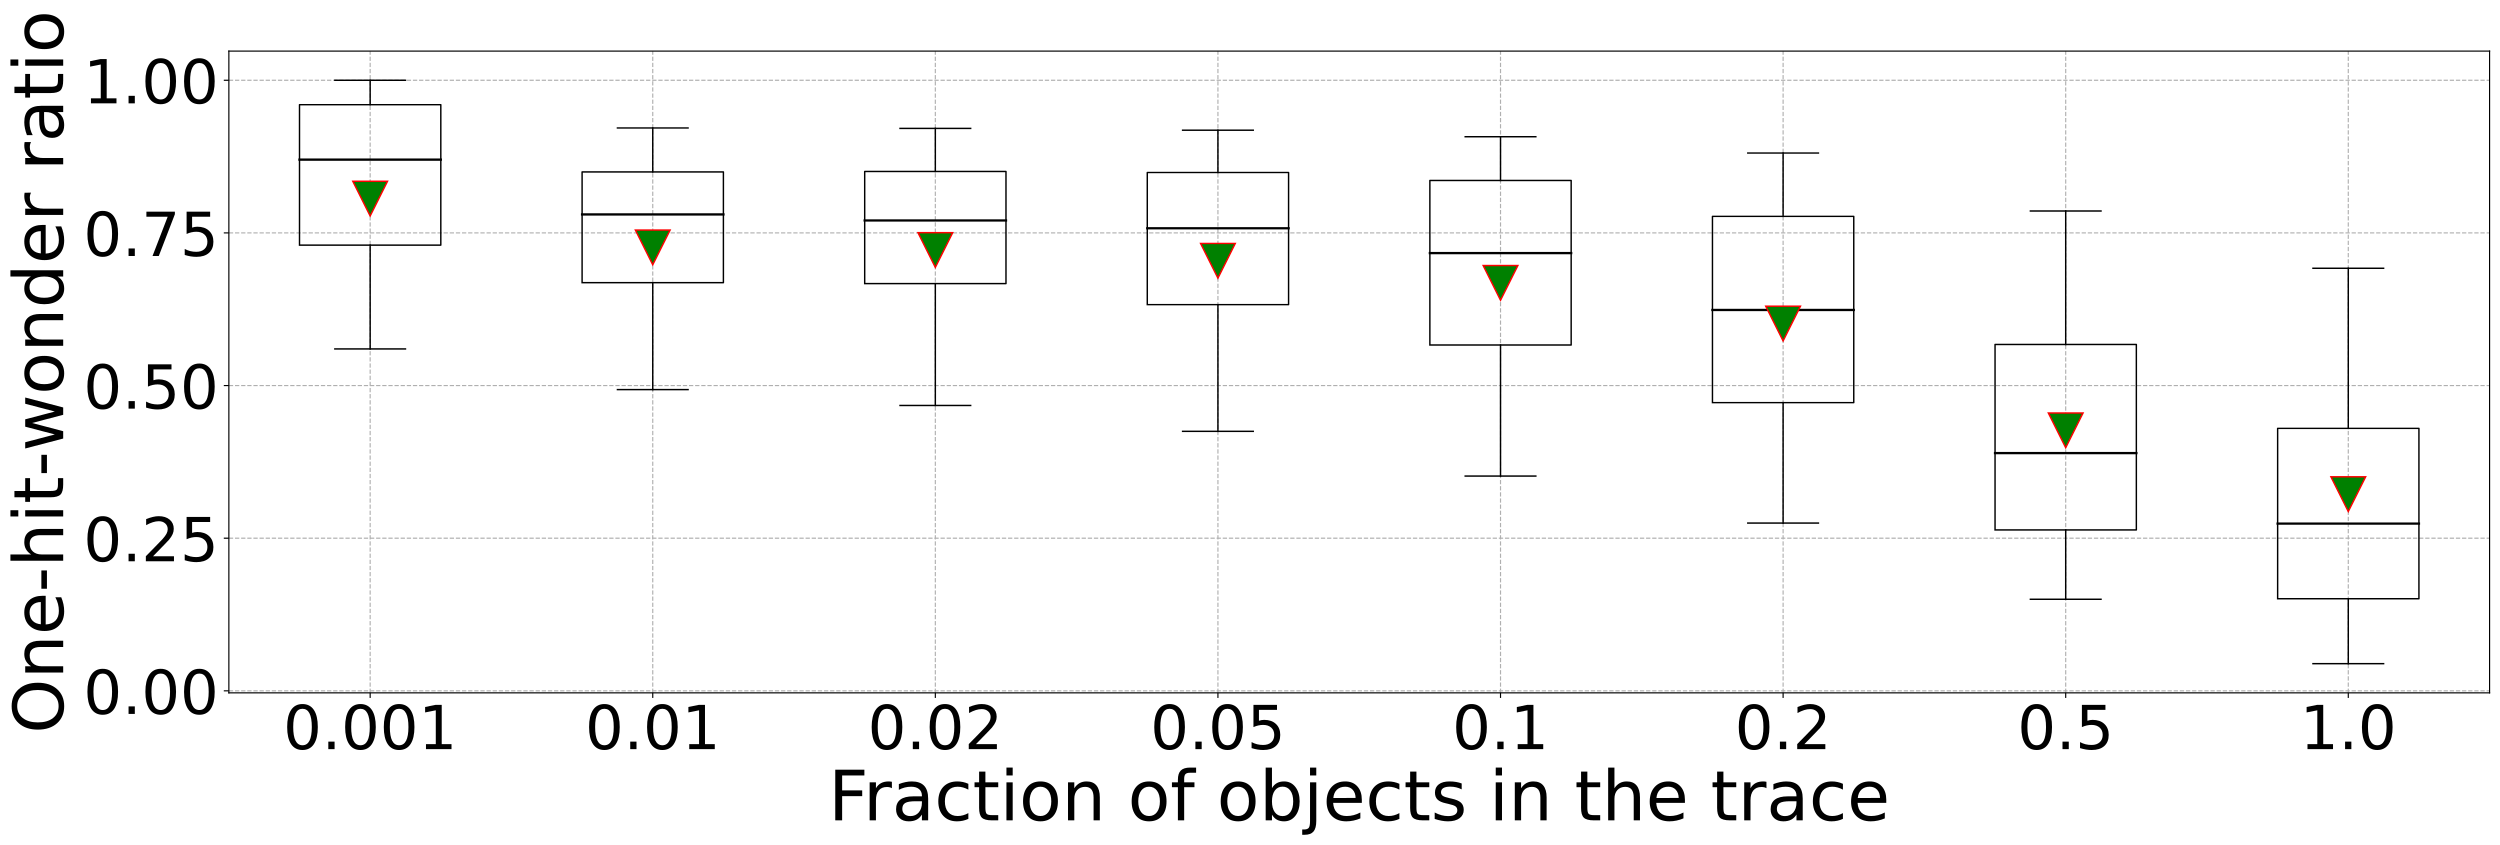 <?xml version="1.0" encoding="UTF-8"?>
<svg xmlns="http://www.w3.org/2000/svg" xmlns:xlink="http://www.w3.org/1999/xlink" width="1727.769pt" height="584.129pt" viewBox="0 0 1727.769 584.129" version="1.1">
<rect x="0" y="0" width="1727.769" height="584.129" fill="#333333" stroke="none"/>
<defs>
<g>
<symbol overflow="visible" id="glyph0-0">
<path style="stroke:none;" d=""/>
</symbol>
<symbol overflow="visible" id="glyph0-1">
<path style="stroke:none;" d="M 13.344 -27.891 C 11.219 -27.891 9.617 -26.836 8.547 -24.734 C 7.473 -22.641 6.938 -19.488 6.938 -15.281 C 6.938 -11.082 7.473 -7.93 8.547 -5.828 C 9.617 -3.734 11.219 -2.688 13.344 -2.688 C 15.5 -2.688 17.113 -3.734 18.188 -5.828 C 19.258 -7.93 19.797 -11.082 19.797 -15.281 C 19.797 -19.488 19.258 -22.641 18.188 -24.734 C 17.113 -26.836 15.5 -27.891 13.344 -27.891 Z M 13.344 -31.172 C 16.781 -31.172 19.406 -29.812 21.219 -27.094 C 23.031 -24.383 23.938 -20.445 23.938 -15.281 C 23.938 -10.125 23.031 -6.188 21.219 -3.469 C 19.406 -0.758 16.781 0.594 13.344 0.594 C 9.914 0.594 7.297 -0.758 5.484 -3.469 C 3.672 -6.188 2.766 -10.125 2.766 -15.281 C 2.766 -20.445 3.672 -24.383 5.484 -27.094 C 7.297 -29.812 9.914 -31.172 13.344 -31.172 Z M 13.344 -31.172 "/>
</symbol>
<symbol overflow="visible" id="glyph0-2">
<path style="stroke:none;" d="M 4.484 -5.203 L 8.812 -5.203 L 8.812 0 L 4.484 0 Z M 4.484 -5.203 "/>
</symbol>
<symbol overflow="visible" id="glyph0-3">
<path style="stroke:none;" d="M 5.203 -3.484 L 11.984 -3.484 L 11.984 -26.844 L 4.609 -25.375 L 4.609 -29.141 L 11.938 -30.625 L 16.078 -30.625 L 16.078 -3.484 L 22.844 -3.484 L 22.844 0 L 5.203 0 Z M 5.203 -3.484 "/>
</symbol>
<symbol overflow="visible" id="glyph0-4">
<path style="stroke:none;" d="M 8.062 -3.484 L 22.516 -3.484 L 22.516 0 L 3.078 0 L 3.078 -3.484 C 4.648 -5.109 6.789 -7.289 9.5 -10.031 C 12.219 -12.781 13.926 -14.551 14.625 -15.344 C 15.945 -16.832 16.867 -18.094 17.391 -19.125 C 17.922 -20.156 18.188 -21.172 18.188 -22.172 C 18.188 -23.797 17.613 -25.117 16.469 -26.141 C 15.332 -27.172 13.848 -27.688 12.016 -27.688 C 10.711 -27.688 9.344 -27.457 7.906 -27 C 6.469 -26.551 4.926 -25.867 3.281 -24.953 L 3.281 -29.141 C 4.945 -29.805 6.504 -30.312 7.953 -30.656 C 9.398 -31 10.727 -31.172 11.938 -31.172 C 15.102 -31.172 17.629 -30.379 19.516 -28.797 C 21.41 -27.211 22.359 -25.094 22.359 -22.438 C 22.359 -21.176 22.117 -19.984 21.641 -18.859 C 21.172 -17.734 20.316 -16.406 19.078 -14.875 C 18.734 -14.477 17.645 -13.332 15.812 -11.438 C 13.977 -9.539 11.395 -6.891 8.062 -3.484 Z M 8.062 -3.484 "/>
</symbol>
<symbol overflow="visible" id="glyph0-5">
<path style="stroke:none;" d="M 4.531 -30.625 L 20.797 -30.625 L 20.797 -27.125 L 8.328 -27.125 L 8.328 -19.625 C 8.93 -19.832 9.531 -19.984 10.125 -20.078 C 10.727 -20.18 11.332 -20.234 11.938 -20.234 C 15.352 -20.234 18.055 -19.297 20.047 -17.422 C 22.047 -15.555 23.047 -13.023 23.047 -9.828 C 23.047 -6.523 22.02 -3.961 19.969 -2.141 C 17.926 -0.316 15.035 0.594 11.297 0.594 C 10.016 0.594 8.707 0.484 7.375 0.266 C 6.039 0.047 4.66 -0.281 3.234 -0.719 L 3.234 -4.875 C 4.473 -4.207 5.75 -3.707 7.062 -3.375 C 8.375 -3.051 9.758 -2.891 11.219 -2.891 C 13.582 -2.891 15.453 -3.508 16.828 -4.75 C 18.211 -6 18.906 -7.691 18.906 -9.828 C 18.906 -11.953 18.211 -13.633 16.828 -14.875 C 15.453 -16.125 13.582 -16.75 11.219 -16.75 C 10.113 -16.75 9.008 -16.625 7.906 -16.375 C 6.801 -16.133 5.676 -15.754 4.531 -15.234 Z M 4.531 -30.625 "/>
</symbol>
<symbol overflow="visible" id="glyph0-6">
<path style="stroke:none;" d="M 3.453 -30.625 L 23.141 -30.625 L 23.141 -28.859 L 12.016 0 L 7.688 0 L 18.156 -27.125 L 3.453 -27.125 Z M 3.453 -30.625 "/>
</symbol>
<symbol overflow="visible" id="glyph1-0">
<path style="stroke:none;" d=""/>
</symbol>
<symbol overflow="visible" id="glyph1-1">
<path style="stroke:none;" d="M 4.719 -35 L 24.828 -35 L 24.828 -31.016 L 9.453 -31.016 L 9.453 -20.703 L 23.328 -20.703 L 23.328 -16.719 L 9.453 -16.719 L 9.453 0 L 4.719 0 Z M 4.719 -35 "/>
</symbol>
<symbol overflow="visible" id="glyph1-2">
<path style="stroke:none;" d="M 19.734 -22.219 C 19.254 -22.5 18.727 -22.707 18.156 -22.844 C 17.582 -22.977 16.953 -23.047 16.266 -23.047 C 13.828 -23.047 11.957 -22.25 10.656 -20.656 C 9.352 -19.07 8.703 -16.797 8.703 -13.828 L 8.703 0 L 4.359 0 L 4.359 -26.25 L 8.703 -26.25 L 8.703 -22.172 C 9.609 -23.766 10.785 -24.945 12.234 -25.719 C 13.691 -26.5 15.457 -26.891 17.531 -26.891 C 17.832 -26.891 18.16 -26.867 18.516 -26.828 C 18.879 -26.785 19.281 -26.727 19.719 -26.656 Z M 19.734 -22.219 "/>
</symbol>
<symbol overflow="visible" id="glyph1-3">
<path style="stroke:none;" d="M 16.453 -13.203 C 12.973 -13.203 10.562 -12.801 9.219 -12 C 7.875 -11.207 7.203 -9.848 7.203 -7.922 C 7.203 -6.391 7.703 -5.176 8.703 -4.281 C 9.711 -3.383 11.086 -2.938 12.828 -2.938 C 15.211 -2.938 17.129 -3.781 18.578 -5.469 C 20.023 -7.164 20.75 -9.422 20.75 -12.234 L 20.75 -13.203 Z M 25.062 -14.984 L 25.062 0 L 20.75 0 L 20.75 -3.984 C 19.758 -2.391 18.531 -1.211 17.062 -0.453 C 15.594 0.305 13.797 0.688 11.672 0.688 C 8.984 0.688 6.848 -0.066 5.266 -1.578 C 3.68 -3.086 2.891 -5.109 2.891 -7.641 C 2.891 -10.598 3.875 -12.828 5.844 -14.328 C 7.82 -15.828 10.773 -16.578 14.703 -16.578 L 20.75 -16.578 L 20.75 -17 C 20.75 -18.977 20.094 -20.508 18.781 -21.594 C 17.477 -22.688 15.648 -23.234 13.297 -23.234 C 11.797 -23.234 10.332 -23.051 8.906 -22.688 C 7.488 -22.332 6.125 -21.797 4.812 -21.078 L 4.812 -25.062 C 6.383 -25.664 7.91 -26.117 9.391 -26.422 C 10.879 -26.734 12.328 -26.891 13.734 -26.891 C 17.535 -26.891 20.375 -25.906 22.25 -23.938 C 24.125 -21.969 25.062 -18.984 25.062 -14.984 Z M 25.062 -14.984 "/>
</symbol>
<symbol overflow="visible" id="glyph1-4">
<path style="stroke:none;" d="M 23.422 -25.25 L 23.422 -21.219 C 22.203 -21.883 20.977 -22.383 19.75 -22.719 C 18.52 -23.062 17.281 -23.234 16.031 -23.234 C 13.238 -23.234 11.066 -22.344 9.516 -20.562 C 7.973 -18.789 7.203 -16.305 7.203 -13.109 C 7.203 -9.898 7.973 -7.41 9.516 -5.641 C 11.066 -3.867 13.238 -2.984 16.031 -2.984 C 17.281 -2.984 18.52 -3.148 19.75 -3.484 C 20.977 -3.816 22.203 -4.32 23.422 -5 L 23.422 -1.016 C 22.211 -0.453 20.961 -0.031 19.672 0.25 C 18.391 0.539 17.02 0.688 15.562 0.688 C 11.613 0.688 8.473 -0.555 6.141 -3.047 C 3.816 -5.535 2.656 -8.891 2.656 -13.109 C 2.656 -17.391 3.828 -20.754 6.172 -23.203 C 8.523 -25.66 11.75 -26.891 15.844 -26.891 C 17.176 -26.891 18.473 -26.75 19.734 -26.469 C 21.004 -26.195 22.234 -25.789 23.422 -25.25 Z M 23.422 -25.25 "/>
</symbol>
<symbol overflow="visible" id="glyph1-5">
<path style="stroke:none;" d="M 8.797 -33.703 L 8.797 -26.25 L 17.672 -26.25 L 17.672 -22.906 L 8.797 -22.906 L 8.797 -8.656 C 8.797 -6.508 9.086 -5.129 9.672 -4.516 C 10.254 -3.91 11.445 -3.609 13.25 -3.609 L 17.672 -3.609 L 17.672 0 L 13.25 0 C 9.914 0 7.613 -0.617 6.344 -1.859 C 5.082 -3.109 4.453 -5.375 4.453 -8.656 L 4.453 -22.906 L 1.297 -22.906 L 1.297 -26.25 L 4.453 -26.25 L 4.453 -33.703 Z M 8.797 -33.703 "/>
</symbol>
<symbol overflow="visible" id="glyph1-6">
<path style="stroke:none;" d="M 4.531 -26.25 L 8.844 -26.25 L 8.844 0 L 4.531 0 Z M 4.531 -36.469 L 8.844 -36.469 L 8.844 -31.016 L 4.531 -31.016 Z M 4.531 -36.469 "/>
</symbol>
<symbol overflow="visible" id="glyph1-7">
<path style="stroke:none;" d="M 14.703 -23.234 C 12.391 -23.234 10.562 -22.328 9.219 -20.516 C 7.875 -18.711 7.203 -16.242 7.203 -13.109 C 7.203 -9.961 7.867 -7.488 9.203 -5.688 C 10.535 -3.883 12.367 -2.984 14.703 -2.984 C 16.992 -2.984 18.812 -3.891 20.156 -5.703 C 21.5 -7.516 22.172 -9.984 22.172 -13.109 C 22.172 -16.211 21.5 -18.676 20.156 -20.5 C 18.812 -22.32 16.992 -23.234 14.703 -23.234 Z M 14.703 -26.891 C 18.453 -26.891 21.395 -25.672 23.531 -23.234 C 25.676 -20.797 26.75 -17.422 26.75 -13.109 C 26.75 -8.805 25.676 -5.43 23.531 -2.984 C 21.395 -0.535 18.453 0.688 14.703 0.688 C 10.93 0.688 7.977 -0.535 5.844 -2.984 C 3.719 -5.43 2.656 -8.805 2.656 -13.109 C 2.656 -17.422 3.719 -20.797 5.844 -23.234 C 7.977 -25.672 10.93 -26.891 14.703 -26.891 Z M 14.703 -26.891 "/>
</symbol>
<symbol overflow="visible" id="glyph1-8">
<path style="stroke:none;" d="M 26.344 -15.844 L 26.344 0 L 22.031 0 L 22.031 -15.703 C 22.031 -18.191 21.547 -20.051 20.578 -21.281 C 19.609 -22.52 18.156 -23.141 16.219 -23.141 C 13.895 -23.141 12.062 -22.395 10.719 -20.906 C 9.375 -19.426 8.703 -17.406 8.703 -14.844 L 8.703 0 L 4.359 0 L 4.359 -26.25 L 8.703 -26.25 L 8.703 -22.172 C 9.734 -23.754 10.945 -24.938 12.344 -25.719 C 13.738 -26.5 15.352 -26.891 17.188 -26.891 C 20.195 -26.891 22.473 -25.953 24.016 -24.078 C 25.566 -22.211 26.344 -19.469 26.344 -15.844 Z M 26.344 -15.844 "/>
</symbol>
<symbol overflow="visible" id="glyph1-9">
<path style="stroke:none;" d=""/>
</symbol>
<symbol overflow="visible" id="glyph1-10">
<path style="stroke:none;" d="M 17.812 -36.469 L 17.812 -32.891 L 13.688 -32.891 C 12.145 -32.891 11.07 -32.578 10.469 -31.953 C 9.863 -31.328 9.562 -30.203 9.562 -28.578 L 9.562 -26.25 L 16.672 -26.25 L 16.672 -22.906 L 9.562 -22.906 L 9.562 0 L 5.234 0 L 5.234 -22.906 L 1.109 -22.906 L 1.109 -26.25 L 5.234 -26.25 L 5.234 -28.078 C 5.234 -31.004 5.91 -33.133 7.266 -34.469 C 8.629 -35.801 10.785 -36.469 13.734 -36.469 Z M 17.812 -36.469 "/>
</symbol>
<symbol overflow="visible" id="glyph1-11">
<path style="stroke:none;" d="M 23.375 -13.109 C 23.375 -16.273 22.719 -18.758 21.406 -20.562 C 20.102 -22.375 18.312 -23.281 16.031 -23.281 C 13.75 -23.281 11.957 -22.375 10.656 -20.562 C 9.352 -18.758 8.703 -16.273 8.703 -13.109 C 8.703 -9.93 9.352 -7.441 10.656 -5.641 C 11.957 -3.836 13.75 -2.938 16.031 -2.938 C 18.312 -2.938 20.102 -3.836 21.406 -5.641 C 22.719 -7.441 23.375 -9.93 23.375 -13.109 Z M 8.703 -22.266 C 9.609 -23.828 10.75 -24.988 12.125 -25.75 C 13.508 -26.508 15.164 -26.891 17.094 -26.891 C 20.281 -26.891 22.867 -25.625 24.859 -23.094 C 26.848 -20.562 27.844 -17.234 27.844 -13.109 C 27.844 -8.984 26.848 -5.648 24.859 -3.109 C 22.867 -0.578 20.281 0.688 17.094 0.688 C 15.164 0.688 13.508 0.305 12.125 -0.453 C 10.75 -1.211 9.609 -2.375 8.703 -3.938 L 8.703 0 L 4.359 0 L 4.359 -36.469 L 8.703 -36.469 Z M 8.703 -22.266 "/>
</symbol>
<symbol overflow="visible" id="glyph1-12">
<path style="stroke:none;" d="M 4.531 -26.25 L 8.844 -26.25 L 8.844 0.469 C 8.844 3.812 8.203 6.234 6.922 7.734 C 5.648 9.234 3.602 9.984 0.781 9.984 L -0.875 9.984 L -0.875 6.328 L 0.281 6.328 C 1.926 6.328 3.047 5.945 3.641 5.188 C 4.234 4.438 4.531 2.863 4.531 0.469 Z M 4.531 -36.469 L 8.844 -36.469 L 8.844 -31.016 L 4.531 -31.016 Z M 4.531 -36.469 "/>
</symbol>
<symbol overflow="visible" id="glyph1-13">
<path style="stroke:none;" d="M 26.984 -14.203 L 26.984 -12.094 L 7.156 -12.094 C 7.344 -9.125 8.234 -6.863 9.828 -5.312 C 11.43 -3.758 13.664 -2.984 16.531 -2.984 C 18.188 -2.984 19.789 -3.188 21.344 -3.594 C 22.895 -4 24.438 -4.609 25.969 -5.422 L 25.969 -1.344 C 24.426 -0.688 22.844 -0.188 21.219 0.156 C 19.594 0.508 17.941 0.688 16.266 0.688 C 12.078 0.688 8.758 -0.531 6.312 -2.969 C 3.875 -5.414 2.656 -8.719 2.656 -12.875 C 2.656 -17.164 3.812 -20.57 6.125 -23.094 C 8.445 -25.625 11.578 -26.891 15.516 -26.891 C 19.047 -26.891 21.836 -25.75 23.891 -23.469 C 25.953 -21.195 26.984 -18.109 26.984 -14.203 Z M 22.672 -15.469 C 22.641 -17.832 21.977 -19.719 20.688 -21.125 C 19.395 -22.531 17.688 -23.234 15.562 -23.234 C 13.156 -23.234 11.227 -22.551 9.781 -21.188 C 8.344 -19.832 7.516 -17.922 7.297 -15.453 Z M 22.672 -15.469 "/>
</symbol>
<symbol overflow="visible" id="glyph1-14">
<path style="stroke:none;" d="M 21.266 -25.484 L 21.266 -21.406 C 20.047 -22.031 18.781 -22.5 17.469 -22.812 C 16.156 -23.125 14.797 -23.281 13.391 -23.281 C 11.242 -23.281 9.633 -22.953 8.562 -22.297 C 7.5 -21.641 6.969 -20.656 6.969 -19.344 C 6.969 -18.344 7.348 -17.555 8.109 -16.984 C 8.879 -16.41 10.422 -15.867 12.734 -15.359 L 14.203 -15.031 C 17.266 -14.375 19.441 -13.445 20.734 -12.25 C 22.023 -11.051 22.672 -9.383 22.672 -7.25 C 22.672 -4.812 21.703 -2.879 19.766 -1.453 C 17.836 -0.023 15.188 0.688 11.812 0.688 C 10.406 0.688 8.941 0.547 7.422 0.266 C 5.898 -0.004 4.297 -0.414 2.609 -0.969 L 2.609 -5.422 C 4.203 -4.586 5.77 -3.961 7.312 -3.547 C 8.863 -3.141 10.395 -2.938 11.906 -2.938 C 13.938 -2.938 15.5 -3.281 16.594 -3.969 C 17.688 -4.664 18.234 -5.648 18.234 -6.922 C 18.234 -8.086 17.836 -8.984 17.047 -9.609 C 16.266 -10.234 14.535 -10.836 11.859 -11.422 L 10.359 -11.766 C 7.691 -12.328 5.766 -13.191 4.578 -14.359 C 3.391 -15.523 2.797 -17.125 2.797 -19.156 C 2.797 -21.625 3.672 -23.531 5.422 -24.875 C 7.172 -26.219 9.656 -26.891 12.875 -26.891 C 14.469 -26.891 15.969 -26.77 17.375 -26.531 C 18.781 -26.301 20.078 -25.953 21.266 -25.484 Z M 21.266 -25.484 "/>
</symbol>
<symbol overflow="visible" id="glyph1-15">
<path style="stroke:none;" d="M 26.344 -15.844 L 26.344 0 L 22.031 0 L 22.031 -15.703 C 22.031 -18.191 21.547 -20.051 20.578 -21.281 C 19.609 -22.52 18.156 -23.141 16.219 -23.141 C 13.895 -23.141 12.062 -22.395 10.719 -20.906 C 9.375 -19.426 8.703 -17.406 8.703 -14.844 L 8.703 0 L 4.359 0 L 4.359 -36.469 L 8.703 -36.469 L 8.703 -22.172 C 9.734 -23.754 10.945 -24.938 12.344 -25.719 C 13.738 -26.5 15.352 -26.891 17.188 -26.891 C 20.195 -26.891 22.473 -25.953 24.016 -24.078 C 25.566 -22.211 26.344 -19.469 26.344 -15.844 Z M 26.344 -15.844 "/>
</symbol>
<symbol overflow="visible" id="glyph2-0">
<path style="stroke:none;" d=""/>
</symbol>
<symbol overflow="visible" id="glyph2-1">
<path style="stroke:none;" d="M -31.781 -18.922 C -31.781 -15.484 -30.5 -12.75 -27.938 -10.719 C -25.375 -8.695 -21.883 -7.688 -17.469 -7.688 C -13.062 -7.688 -9.578 -8.695 -7.016 -10.719 C -4.453 -12.75 -3.172 -15.484 -3.172 -18.922 C -3.172 -22.359 -4.453 -25.078 -7.016 -27.078 C -9.578 -29.086 -13.062 -30.094 -17.469 -30.094 C -21.883 -30.094 -25.375 -29.086 -27.938 -27.078 C -30.5 -25.078 -31.781 -22.359 -31.781 -18.922 Z M -35.625 -18.922 C -35.625 -23.828 -33.977 -27.75 -30.688 -30.688 C -27.406 -33.625 -23 -35.094 -17.469 -35.094 C -11.945 -35.094 -7.539 -33.625 -4.25 -30.688 C -0.957 -27.75 0.688 -23.828 0.688 -18.922 C 0.688 -13.992 -0.953 -10.055 -4.234 -7.109 C -7.523 -4.172 -11.938 -2.703 -17.469 -2.703 C -23 -2.703 -27.406 -4.172 -30.688 -7.109 C -33.977 -10.055 -35.625 -13.992 -35.625 -18.922 Z M -35.625 -18.922 "/>
</symbol>
<symbol overflow="visible" id="glyph2-2">
<path style="stroke:none;" d="M -15.844 -26.344 L 0 -26.344 L 0 -22.031 L -15.703 -22.031 C -18.191 -22.031 -20.051 -21.547 -21.281 -20.578 C -22.52 -19.609 -23.141 -18.156 -23.141 -16.219 C -23.141 -13.895 -22.395 -12.062 -20.906 -10.719 C -19.426 -9.375 -17.406 -8.703 -14.844 -8.703 L 0 -8.703 L 0 -4.359 L -26.25 -4.359 L -26.25 -8.703 L -22.172 -8.703 C -23.754 -9.734 -24.938 -10.945 -25.719 -12.344 C -26.5 -13.738 -26.891 -15.352 -26.891 -17.188 C -26.891 -20.195 -25.953 -22.473 -24.078 -24.016 C -22.211 -25.566 -19.469 -26.344 -15.844 -26.344 Z M -15.844 -26.344 "/>
</symbol>
<symbol overflow="visible" id="glyph2-3">
<path style="stroke:none;" d="M -14.203 -26.984 L -12.094 -26.984 L -12.094 -7.156 C -9.125 -7.344 -6.863 -8.234 -5.312 -9.828 C -3.758 -11.43 -2.984 -13.664 -2.984 -16.531 C -2.984 -18.188 -3.188 -19.789 -3.594 -21.344 C -4 -22.895 -4.609 -24.438 -5.422 -25.969 L -1.344 -25.969 C -0.688 -24.426 -0.188 -22.844 0.156 -21.219 C 0.508 -19.594 0.688 -17.941 0.688 -16.266 C 0.688 -12.078 -0.531 -8.758 -2.969 -6.312 C -5.414 -3.875 -8.719 -2.656 -12.875 -2.656 C -17.164 -2.656 -20.57 -3.812 -23.094 -6.125 C -25.625 -8.445 -26.891 -11.578 -26.891 -15.516 C -26.891 -19.047 -25.75 -21.836 -23.469 -23.891 C -21.195 -25.953 -18.109 -26.984 -14.203 -26.984 Z M -15.469 -22.672 C -17.832 -22.641 -19.719 -21.977 -21.125 -20.688 C -22.531 -19.395 -23.234 -17.688 -23.234 -15.562 C -23.234 -13.156 -22.551 -11.227 -21.188 -9.781 C -19.832 -8.344 -17.922 -7.516 -15.453 -7.297 Z M -15.469 -22.672 "/>
</symbol>
<symbol overflow="visible" id="glyph2-4">
<path style="stroke:none;" d="M -15.078 -2.344 L -15.078 -14.984 L -11.234 -14.984 L -11.234 -2.344 Z M -15.078 -2.344 "/>
</symbol>
<symbol overflow="visible" id="glyph2-5">
<path style="stroke:none;" d="M -15.844 -26.344 L 0 -26.344 L 0 -22.031 L -15.703 -22.031 C -18.191 -22.031 -20.051 -21.547 -21.281 -20.578 C -22.52 -19.609 -23.141 -18.156 -23.141 -16.219 C -23.141 -13.895 -22.395 -12.062 -20.906 -10.719 C -19.426 -9.375 -17.406 -8.703 -14.844 -8.703 L 0 -8.703 L 0 -4.359 L -36.469 -4.359 L -36.469 -8.703 L -22.172 -8.703 C -23.754 -9.734 -24.938 -10.945 -25.719 -12.344 C -26.5 -13.738 -26.891 -15.352 -26.891 -17.188 C -26.891 -20.195 -25.953 -22.473 -24.078 -24.016 C -22.211 -25.566 -19.469 -26.344 -15.844 -26.344 Z M -15.844 -26.344 "/>
</symbol>
<symbol overflow="visible" id="glyph2-6">
<path style="stroke:none;" d="M -26.25 -4.531 L -26.25 -8.844 L 0 -8.844 L 0 -4.531 Z M -36.469 -4.531 L -36.469 -8.844 L -31.016 -8.844 L -31.016 -4.531 Z M -36.469 -4.531 "/>
</symbol>
<symbol overflow="visible" id="glyph2-7">
<path style="stroke:none;" d="M -33.703 -8.797 L -26.25 -8.797 L -26.25 -17.672 L -22.906 -17.672 L -22.906 -8.797 L -8.656 -8.797 C -6.508 -8.797 -5.129 -9.086 -4.516 -9.672 C -3.91 -10.254 -3.609 -11.445 -3.609 -13.25 L -3.609 -17.672 L 0 -17.672 L 0 -13.25 C 0 -9.914 -0.617 -7.613 -1.859 -6.344 C -3.109 -5.082 -5.375 -4.453 -8.656 -4.453 L -22.906 -4.453 L -22.906 -1.297 L -26.25 -1.297 L -26.25 -4.453 L -33.703 -4.453 Z M -33.703 -8.797 "/>
</symbol>
<symbol overflow="visible" id="glyph2-8">
<path style="stroke:none;" d="M -26.25 -2.016 L -26.25 -6.328 L -5.766 -11.719 L -26.25 -17.094 L -26.25 -22.172 L -5.766 -27.562 L -26.25 -32.938 L -26.25 -37.25 L 0 -30.375 L 0 -25.297 L -21.516 -19.641 L 0 -13.969 L 0 -8.891 Z M -26.25 -2.016 "/>
</symbol>
<symbol overflow="visible" id="glyph2-9">
<path style="stroke:none;" d="M -23.234 -14.703 C -23.234 -12.391 -22.328 -10.562 -20.516 -9.219 C -18.711 -7.875 -16.242 -7.203 -13.109 -7.203 C -9.961 -7.203 -7.488 -7.867 -5.688 -9.203 C -3.883 -10.535 -2.984 -12.367 -2.984 -14.703 C -2.984 -16.992 -3.891 -18.812 -5.703 -20.156 C -7.516 -21.5 -9.984 -22.172 -13.109 -22.172 C -16.211 -22.172 -18.676 -21.5 -20.5 -20.156 C -22.32 -18.812 -23.234 -16.992 -23.234 -14.703 Z M -26.891 -14.703 C -26.891 -18.453 -25.672 -21.395 -23.234 -23.531 C -20.797 -25.676 -17.422 -26.75 -13.109 -26.75 C -8.805 -26.75 -5.43 -25.676 -2.984 -23.531 C -0.535 -21.395 0.688 -18.453 0.688 -14.703 C 0.688 -10.93 -0.535 -7.977 -2.984 -5.844 C -5.43 -3.719 -8.805 -2.656 -13.109 -2.656 C -17.422 -2.656 -20.797 -3.719 -23.234 -5.844 C -25.672 -7.977 -26.891 -10.93 -26.891 -14.703 Z M -26.891 -14.703 "/>
</symbol>
<symbol overflow="visible" id="glyph2-10">
<path style="stroke:none;" d="M -22.266 -21.797 L -36.469 -21.797 L -36.469 -26.109 L 0 -26.109 L 0 -21.797 L -3.938 -21.797 C -2.375 -20.891 -1.211 -19.742 -0.453 -18.359 C 0.305 -16.984 0.688 -15.328 0.688 -13.391 C 0.688 -10.211 -0.578 -7.629 -3.109 -5.641 C -5.648 -3.648 -8.984 -2.656 -13.109 -2.656 C -17.234 -2.656 -20.562 -3.648 -23.094 -5.641 C -25.625 -7.629 -26.891 -10.211 -26.891 -13.391 C -26.891 -15.328 -26.508 -16.984 -25.75 -18.359 C -24.988 -19.742 -23.828 -20.891 -22.266 -21.797 Z M -13.109 -7.109 C -9.93 -7.109 -7.441 -7.758 -5.641 -9.062 C -3.836 -10.363 -2.938 -12.156 -2.938 -14.438 C -2.938 -16.719 -3.836 -18.516 -5.641 -19.828 C -7.441 -21.141 -9.93 -21.797 -13.109 -21.797 C -16.273 -21.797 -18.758 -21.141 -20.562 -19.828 C -22.375 -18.516 -23.281 -16.719 -23.281 -14.438 C -23.281 -12.156 -22.375 -10.363 -20.562 -9.062 C -18.758 -7.758 -16.273 -7.109 -13.109 -7.109 Z M -13.109 -7.109 "/>
</symbol>
<symbol overflow="visible" id="glyph2-11">
<path style="stroke:none;" d="M -22.219 -19.734 C -22.5 -19.254 -22.707 -18.727 -22.844 -18.156 C -22.977 -17.582 -23.047 -16.953 -23.047 -16.266 C -23.047 -13.828 -22.25 -11.957 -20.656 -10.656 C -19.07 -9.352 -16.797 -8.703 -13.828 -8.703 L 0 -8.703 L 0 -4.359 L -26.25 -4.359 L -26.25 -8.703 L -22.172 -8.703 C -23.766 -9.609 -24.945 -10.785 -25.719 -12.234 C -26.5 -13.691 -26.891 -15.457 -26.891 -17.531 C -26.891 -17.832 -26.867 -18.16 -26.828 -18.516 C -26.785 -18.879 -26.727 -19.281 -26.656 -19.719 Z M -22.219 -19.734 "/>
</symbol>
<symbol overflow="visible" id="glyph2-12">
<path style="stroke:none;" d=""/>
</symbol>
<symbol overflow="visible" id="glyph2-13">
<path style="stroke:none;" d="M -13.203 -16.453 C -13.203 -12.973 -12.801 -10.562 -12 -9.219 C -11.207 -7.875 -9.848 -7.203 -7.922 -7.203 C -6.391 -7.203 -5.176 -7.703 -4.281 -8.703 C -3.383 -9.711 -2.938 -11.086 -2.938 -12.828 C -2.938 -15.211 -3.781 -17.129 -5.469 -18.578 C -7.164 -20.023 -9.422 -20.75 -12.234 -20.75 L -13.203 -20.75 Z M -14.984 -25.062 L 0 -25.062 L 0 -20.75 L -3.984 -20.75 C -2.391 -19.758 -1.211 -18.531 -0.453 -17.062 C 0.305 -15.594 0.688 -13.797 0.688 -11.672 C 0.688 -8.984 -0.066 -6.848 -1.578 -5.266 C -3.086 -3.68 -5.109 -2.891 -7.641 -2.891 C -10.598 -2.891 -12.828 -3.875 -14.328 -5.844 C -15.828 -7.82 -16.578 -10.773 -16.578 -14.703 L -16.578 -20.75 L -17 -20.75 C -18.977 -20.75 -20.508 -20.094 -21.594 -18.781 C -22.688 -17.477 -23.234 -15.648 -23.234 -13.297 C -23.234 -11.797 -23.051 -10.332 -22.688 -8.906 C -22.332 -7.488 -21.797 -6.125 -21.078 -4.812 L -25.062 -4.812 C -25.664 -6.383 -26.117 -7.91 -26.422 -9.391 C -26.734 -10.879 -26.891 -12.328 -26.891 -13.734 C -26.891 -17.535 -25.906 -20.375 -23.938 -22.25 C -21.969 -24.125 -18.984 -25.062 -14.984 -25.062 Z M -14.984 -25.062 "/>
</symbol>
</g>
<clipPath id="clip1">
  <path d="M 255 35.316 L 257 35.316 L 257 478.836 L 255 478.836 Z M 255 35.316 "/>
</clipPath>
<clipPath id="clip2">
  <path d="M 450 35.316 L 452 35.316 L 452 478.836 L 450 478.836 Z M 450 35.316 "/>
</clipPath>
<clipPath id="clip3">
  <path d="M 646 35.316 L 647 35.316 L 647 478.836 L 646 478.836 Z M 646 35.316 "/>
</clipPath>
<clipPath id="clip4">
  <path d="M 841 35.316 L 843 35.316 L 843 478.836 L 841 478.836 Z M 841 35.316 "/>
</clipPath>
<clipPath id="clip5">
  <path d="M 1036 35.316 L 1038 35.316 L 1038 478.836 L 1036 478.836 Z M 1036 35.316 "/>
</clipPath>
<clipPath id="clip6">
  <path d="M 1231 35.316 L 1233 35.316 L 1233 478.836 L 1231 478.836 Z M 1231 35.316 "/>
</clipPath>
<clipPath id="clip7">
  <path d="M 1427 35.316 L 1429 35.316 L 1429 478.836 L 1427 478.836 Z M 1427 35.316 "/>
</clipPath>
<clipPath id="clip8">
  <path d="M 1622 35.316 L 1624 35.316 L 1624 478.836 L 1622 478.836 Z M 1622 35.316 "/>
</clipPath>
<clipPath id="clip9">
  <path d="M 158.168 477 L 1720.57 477 L 1720.57 478 L 158.168 478 Z M 158.168 477 "/>
</clipPath>
<clipPath id="clip10">
  <path d="M 158.168 371 L 1720.57 371 L 1720.57 373 L 158.168 373 Z M 158.168 371 "/>
</clipPath>
<clipPath id="clip11">
  <path d="M 158.168 266 L 1720.57 266 L 1720.57 267 L 158.168 267 Z M 158.168 266 "/>
</clipPath>
<clipPath id="clip12">
  <path d="M 158.168 160 L 1720.57 160 L 1720.57 162 L 158.168 162 Z M 158.168 160 "/>
</clipPath>
<clipPath id="clip13">
  <path d="M 158.168 55 L 1720.57 55 L 1720.57 56 L 158.168 56 Z M 158.168 55 "/>
</clipPath>
</defs>
<g id="surface1">
<path style=" stroke:none;fill-rule:nonzero;fill:rgb(100%,100%,100%);fill-opacity:1;" d="M 0 584.129 L 1727.77 584.129 L 1727.77 0 L 0 0 Z M 0 584.129 "/>
<path style=" stroke:none;fill-rule:nonzero;fill:rgb(100%,100%,100%);fill-opacity:1;" d="M 158.168 478.836 L 1720.57 478.836 L 1720.57 35.316 L 158.168 35.316 Z M 158.168 478.836 "/>
<g clip-path="url(#clip1)" clip-rule="nonzero">
<path style="fill:none;stroke-width:0.8;stroke-linecap:butt;stroke-linejoin:round;stroke:rgb(69.019%,69.019%,69.019%);stroke-opacity:1;stroke-dasharray:2.96,1.28;stroke-miterlimit:10;" d="M 255.82 105.293 L 255.82 548.812 " transform="matrix(1,0,0,-1,0,584.129)"/>
</g>
<path style="fill:none;stroke-width:0.8;stroke-linecap:butt;stroke-linejoin:round;stroke:rgb(0%,0%,0%);stroke-opacity:1;stroke-miterlimit:10;" d="M 255.82 105.293 L 255.82 101.793 " transform="matrix(1,0,0,-1,0,584.129)"/>
<g style="fill:rgb(0%,0%,0%);fill-opacity:1;">
  <use xlink:href="#glyph0-1" x="195.702" y="517.741"/>
  <use xlink:href="#glyph0-2" x="222.414" y="517.741"/>
  <use xlink:href="#glyph0-1" x="235.77" y="517.741"/>
  <use xlink:href="#glyph0-1" x="262.482" y="517.741"/>
  <use xlink:href="#glyph0-3" x="289.194" y="517.741"/>
</g>
<g clip-path="url(#clip2)" clip-rule="nonzero">
<path style="fill:none;stroke-width:0.8;stroke-linecap:butt;stroke-linejoin:round;stroke:rgb(69.019%,69.019%,69.019%);stroke-opacity:1;stroke-dasharray:2.96,1.28;stroke-miterlimit:10;" d="M 451.117 105.293 L 451.117 548.812 " transform="matrix(1,0,0,-1,0,584.129)"/>
</g>
<path style="fill:none;stroke-width:0.8;stroke-linecap:butt;stroke-linejoin:round;stroke:rgb(0%,0%,0%);stroke-opacity:1;stroke-miterlimit:10;" d="M 451.117 105.293 L 451.117 101.793 " transform="matrix(1,0,0,-1,0,584.129)"/>
<g style="fill:rgb(0%,0%,0%);fill-opacity:1;">
  <use xlink:href="#glyph0-1" x="404.361" y="517.741"/>
  <use xlink:href="#glyph0-2" x="431.073" y="517.741"/>
  <use xlink:href="#glyph0-1" x="444.429" y="517.741"/>
  <use xlink:href="#glyph0-3" x="471.141" y="517.741"/>
</g>
<g clip-path="url(#clip3)" clip-rule="nonzero">
<path style="fill:none;stroke-width:0.8;stroke-linecap:butt;stroke-linejoin:round;stroke:rgb(69.019%,69.019%,69.019%);stroke-opacity:1;stroke-dasharray:2.96,1.28;stroke-miterlimit:10;" d="M 646.418 105.293 L 646.418 548.812 " transform="matrix(1,0,0,-1,0,584.129)"/>
</g>
<path style="fill:none;stroke-width:0.8;stroke-linecap:butt;stroke-linejoin:round;stroke:rgb(0%,0%,0%);stroke-opacity:1;stroke-miterlimit:10;" d="M 646.418 105.293 L 646.418 101.793 " transform="matrix(1,0,0,-1,0,584.129)"/>
<g style="fill:rgb(0%,0%,0%);fill-opacity:1;">
  <use xlink:href="#glyph0-1" x="599.661" y="517.741"/>
  <use xlink:href="#glyph0-2" x="626.373" y="517.741"/>
  <use xlink:href="#glyph0-1" x="639.729" y="517.741"/>
  <use xlink:href="#glyph0-4" x="666.441" y="517.741"/>
</g>
<g clip-path="url(#clip4)" clip-rule="nonzero">
<path style="fill:none;stroke-width:0.8;stroke-linecap:butt;stroke-linejoin:round;stroke:rgb(69.019%,69.019%,69.019%);stroke-opacity:1;stroke-dasharray:2.96,1.28;stroke-miterlimit:10;" d="M 841.719 105.293 L 841.719 548.812 " transform="matrix(1,0,0,-1,0,584.129)"/>
</g>
<path style="fill:none;stroke-width:0.8;stroke-linecap:butt;stroke-linejoin:round;stroke:rgb(0%,0%,0%);stroke-opacity:1;stroke-miterlimit:10;" d="M 841.719 105.293 L 841.719 101.793 " transform="matrix(1,0,0,-1,0,584.129)"/>
<g style="fill:rgb(0%,0%,0%);fill-opacity:1;">
  <use xlink:href="#glyph0-1" x="794.961" y="517.741"/>
  <use xlink:href="#glyph0-2" x="821.673" y="517.741"/>
  <use xlink:href="#glyph0-1" x="835.029" y="517.741"/>
  <use xlink:href="#glyph0-5" x="861.741" y="517.741"/>
</g>
<g clip-path="url(#clip5)" clip-rule="nonzero">
<path style="fill:none;stroke-width:0.8;stroke-linecap:butt;stroke-linejoin:round;stroke:rgb(69.019%,69.019%,69.019%);stroke-opacity:1;stroke-dasharray:2.96,1.28;stroke-miterlimit:10;" d="M 1037.02 105.293 L 1037.02 548.812 " transform="matrix(1,0,0,-1,0,584.129)"/>
</g>
<path style="fill:none;stroke-width:0.8;stroke-linecap:butt;stroke-linejoin:round;stroke:rgb(0%,0%,0%);stroke-opacity:1;stroke-miterlimit:10;" d="M 1037.02 105.293 L 1037.02 101.793 " transform="matrix(1,0,0,-1,0,584.129)"/>
<g style="fill:rgb(0%,0%,0%);fill-opacity:1;">
  <use xlink:href="#glyph0-1" x="1003.62" y="517.741"/>
  <use xlink:href="#glyph0-2" x="1030.332" y="517.741"/>
  <use xlink:href="#glyph0-3" x="1043.688" y="517.741"/>
</g>
<g clip-path="url(#clip6)" clip-rule="nonzero">
<path style="fill:none;stroke-width:0.8;stroke-linecap:butt;stroke-linejoin:round;stroke:rgb(69.019%,69.019%,69.019%);stroke-opacity:1;stroke-dasharray:2.96,1.28;stroke-miterlimit:10;" d="M 1232.32 105.293 L 1232.32 548.812 " transform="matrix(1,0,0,-1,0,584.129)"/>
</g>
<path style="fill:none;stroke-width:0.8;stroke-linecap:butt;stroke-linejoin:round;stroke:rgb(0%,0%,0%);stroke-opacity:1;stroke-miterlimit:10;" d="M 1232.32 105.293 L 1232.32 101.793 " transform="matrix(1,0,0,-1,0,584.129)"/>
<g style="fill:rgb(0%,0%,0%);fill-opacity:1;">
  <use xlink:href="#glyph0-1" x="1198.92" y="517.741"/>
  <use xlink:href="#glyph0-2" x="1225.632" y="517.741"/>
  <use xlink:href="#glyph0-4" x="1238.988" y="517.741"/>
</g>
<g clip-path="url(#clip7)" clip-rule="nonzero">
<path style="fill:none;stroke-width:0.8;stroke-linecap:butt;stroke-linejoin:round;stroke:rgb(69.019%,69.019%,69.019%);stroke-opacity:1;stroke-dasharray:2.96,1.28;stroke-miterlimit:10;" d="M 1427.617 105.293 L 1427.617 548.812 " transform="matrix(1,0,0,-1,0,584.129)"/>
</g>
<path style="fill:none;stroke-width:0.8;stroke-linecap:butt;stroke-linejoin:round;stroke:rgb(0%,0%,0%);stroke-opacity:1;stroke-miterlimit:10;" d="M 1427.617 105.293 L 1427.617 101.793 " transform="matrix(1,0,0,-1,0,584.129)"/>
<g style="fill:rgb(0%,0%,0%);fill-opacity:1;">
  <use xlink:href="#glyph0-1" x="1394.22" y="517.741"/>
  <use xlink:href="#glyph0-2" x="1420.932" y="517.741"/>
  <use xlink:href="#glyph0-5" x="1434.288" y="517.741"/>
</g>
<g clip-path="url(#clip8)" clip-rule="nonzero">
<path style="fill:none;stroke-width:0.8;stroke-linecap:butt;stroke-linejoin:round;stroke:rgb(69.019%,69.019%,69.019%);stroke-opacity:1;stroke-dasharray:2.96,1.28;stroke-miterlimit:10;" d="M 1622.918 105.293 L 1622.918 548.812 " transform="matrix(1,0,0,-1,0,584.129)"/>
</g>
<path style="fill:none;stroke-width:0.8;stroke-linecap:butt;stroke-linejoin:round;stroke:rgb(0%,0%,0%);stroke-opacity:1;stroke-miterlimit:10;" d="M 1622.918 105.293 L 1622.918 101.793 " transform="matrix(1,0,0,-1,0,584.129)"/>
<g style="fill:rgb(0%,0%,0%);fill-opacity:1;">
  <use xlink:href="#glyph0-3" x="1589.52" y="517.741"/>
  <use xlink:href="#glyph0-2" x="1616.232" y="517.741"/>
  <use xlink:href="#glyph0-1" x="1629.588" y="517.741"/>
</g>
<g style="fill:rgb(0%,0%,0%);fill-opacity:1;">
  <use xlink:href="#glyph1-1" x="572.548" y="566.944"/>
</g>
<g style="fill:rgb(0%,0%,0%);fill-opacity:1;">
  <use xlink:href="#glyph1-2" x="596.664" y="566.944"/>
  <use xlink:href="#glyph1-3" x="616.392" y="566.944"/>
  <use xlink:href="#glyph1-4" x="645.816" y="566.944"/>
  <use xlink:href="#glyph1-5" x="672.216" y="566.944"/>
  <use xlink:href="#glyph1-6" x="691.032" y="566.944"/>
  <use xlink:href="#glyph1-7" x="704.376" y="566.944"/>
  <use xlink:href="#glyph1-8" x="733.752" y="566.944"/>
  <use xlink:href="#glyph1-9" x="764.184" y="566.944"/>
  <use xlink:href="#glyph1-7" x="779.448" y="566.944"/>
  <use xlink:href="#glyph1-10" x="808.824" y="566.944"/>
  <use xlink:href="#glyph1-9" x="825.72" y="566.944"/>
  <use xlink:href="#glyph1-7" x="840.984" y="566.944"/>
  <use xlink:href="#glyph1-11" x="870.36" y="566.944"/>
  <use xlink:href="#glyph1-12" x="900.84" y="566.944"/>
  <use xlink:href="#glyph1-13" x="914.184" y="566.944"/>
  <use xlink:href="#glyph1-4" x="943.704" y="566.944"/>
  <use xlink:href="#glyph1-5" x="970.104" y="566.944"/>
  <use xlink:href="#glyph1-14" x="988.92" y="566.944"/>
  <use xlink:href="#glyph1-9" x="1013.928" y="566.944"/>
  <use xlink:href="#glyph1-6" x="1029.192" y="566.944"/>
  <use xlink:href="#glyph1-8" x="1042.536" y="566.944"/>
  <use xlink:href="#glyph1-9" x="1072.968" y="566.944"/>
  <use xlink:href="#glyph1-5" x="1088.232" y="566.944"/>
  <use xlink:href="#glyph1-15" x="1107.048" y="566.944"/>
  <use xlink:href="#glyph1-13" x="1137.48" y="566.944"/>
  <use xlink:href="#glyph1-9" x="1167" y="566.944"/>
  <use xlink:href="#glyph1-5" x="1182.264" y="566.944"/>
  <use xlink:href="#glyph1-2" x="1201.08" y="566.944"/>
  <use xlink:href="#glyph1-3" x="1220.808" y="566.944"/>
  <use xlink:href="#glyph1-4" x="1250.232" y="566.944"/>
  <use xlink:href="#glyph1-13" x="1276.632" y="566.944"/>
</g>
<g clip-path="url(#clip9)" clip-rule="nonzero">
<path style="fill:none;stroke-width:0.8;stroke-linecap:butt;stroke-linejoin:round;stroke:rgb(69.019%,69.019%,69.019%);stroke-opacity:1;stroke-dasharray:2.96,1.28;stroke-miterlimit:10;" d="M 158.168 106.687 L 1720.57 106.687 " transform="matrix(1,0,0,-1,0,584.129)"/>
</g>
<path style="fill:none;stroke-width:0.8;stroke-linecap:butt;stroke-linejoin:round;stroke:rgb(0%,0%,0%);stroke-opacity:1;stroke-miterlimit:10;" d="M 158.168 106.687 L 154.668 106.687 " transform="matrix(1,0,0,-1,0,584.129)"/>
<g style="fill:rgb(0%,0%,0%);fill-opacity:1;">
  <use xlink:href="#glyph0-1" x="57.653" y="493.393"/>
  <use xlink:href="#glyph0-2" x="84.365" y="493.393"/>
  <use xlink:href="#glyph0-1" x="97.721" y="493.393"/>
  <use xlink:href="#glyph0-1" x="124.433" y="493.393"/>
</g>
<g clip-path="url(#clip10)" clip-rule="nonzero">
<path style="fill:none;stroke-width:0.8;stroke-linecap:butt;stroke-linejoin:round;stroke:rgb(69.019%,69.019%,69.019%);stroke-opacity:1;stroke-dasharray:2.96,1.28;stroke-miterlimit:10;" d="M 158.168 212.18 L 1720.57 212.18 " transform="matrix(1,0,0,-1,0,584.129)"/>
</g>
<path style="fill:none;stroke-width:0.8;stroke-linecap:butt;stroke-linejoin:round;stroke:rgb(0%,0%,0%);stroke-opacity:1;stroke-miterlimit:10;" d="M 158.168 212.18 L 154.668 212.18 " transform="matrix(1,0,0,-1,0,584.129)"/>
<g style="fill:rgb(0%,0%,0%);fill-opacity:1;">
  <use xlink:href="#glyph0-1" x="57.653" y="387.902"/>
  <use xlink:href="#glyph0-2" x="84.365" y="387.902"/>
  <use xlink:href="#glyph0-4" x="97.721" y="387.902"/>
  <use xlink:href="#glyph0-5" x="124.433" y="387.902"/>
</g>
<g clip-path="url(#clip11)" clip-rule="nonzero">
<path style="fill:none;stroke-width:0.8;stroke-linecap:butt;stroke-linejoin:round;stroke:rgb(69.019%,69.019%,69.019%);stroke-opacity:1;stroke-dasharray:2.96,1.28;stroke-miterlimit:10;" d="M 158.168 317.672 L 1720.57 317.672 " transform="matrix(1,0,0,-1,0,584.129)"/>
</g>
<path style="fill:none;stroke-width:0.8;stroke-linecap:butt;stroke-linejoin:round;stroke:rgb(0%,0%,0%);stroke-opacity:1;stroke-miterlimit:10;" d="M 158.168 317.672 L 154.668 317.672 " transform="matrix(1,0,0,-1,0,584.129)"/>
<g style="fill:rgb(0%,0%,0%);fill-opacity:1;">
  <use xlink:href="#glyph0-1" x="57.653" y="282.411"/>
  <use xlink:href="#glyph0-2" x="84.365" y="282.411"/>
  <use xlink:href="#glyph0-5" x="97.721" y="282.411"/>
  <use xlink:href="#glyph0-1" x="124.433" y="282.411"/>
</g>
<g clip-path="url(#clip12)" clip-rule="nonzero">
<path style="fill:none;stroke-width:0.8;stroke-linecap:butt;stroke-linejoin:round;stroke:rgb(69.019%,69.019%,69.019%);stroke-opacity:1;stroke-dasharray:2.96,1.28;stroke-miterlimit:10;" d="M 158.168 423.164 L 1720.57 423.164 " transform="matrix(1,0,0,-1,0,584.129)"/>
</g>
<path style="fill:none;stroke-width:0.8;stroke-linecap:butt;stroke-linejoin:round;stroke:rgb(0%,0%,0%);stroke-opacity:1;stroke-miterlimit:10;" d="M 158.168 423.164 L 154.668 423.164 " transform="matrix(1,0,0,-1,0,584.129)"/>
<g style="fill:rgb(0%,0%,0%);fill-opacity:1;">
  <use xlink:href="#glyph0-1" x="57.653" y="176.919"/>
  <use xlink:href="#glyph0-2" x="84.365" y="176.919"/>
  <use xlink:href="#glyph0-6" x="97.721" y="176.919"/>
  <use xlink:href="#glyph0-5" x="124.433" y="176.919"/>
</g>
<g clip-path="url(#clip13)" clip-rule="nonzero">
<path style="fill:none;stroke-width:0.8;stroke-linecap:butt;stroke-linejoin:round;stroke:rgb(69.019%,69.019%,69.019%);stroke-opacity:1;stroke-dasharray:2.96,1.28;stroke-miterlimit:10;" d="M 158.168 528.652 L 1720.57 528.652 " transform="matrix(1,0,0,-1,0,584.129)"/>
</g>
<path style="fill:none;stroke-width:0.8;stroke-linecap:butt;stroke-linejoin:round;stroke:rgb(0%,0%,0%);stroke-opacity:1;stroke-miterlimit:10;" d="M 158.168 528.652 L 154.668 528.652 " transform="matrix(1,0,0,-1,0,584.129)"/>
<g style="fill:rgb(0%,0%,0%);fill-opacity:1;">
  <use xlink:href="#glyph0-3" x="57.653" y="71.428"/>
  <use xlink:href="#glyph0-2" x="84.365" y="71.428"/>
  <use xlink:href="#glyph0-1" x="97.721" y="71.428"/>
  <use xlink:href="#glyph0-1" x="124.433" y="71.428"/>
</g>
<g style="fill:rgb(0%,0%,0%);fill-opacity:1;">
  <use xlink:href="#glyph2-1" x="43.669" y="506.95"/>
  <use xlink:href="#glyph2-2" x="43.669" y="469.174"/>
  <use xlink:href="#glyph2-3" x="43.669" y="438.742"/>
  <use xlink:href="#glyph2-4" x="43.669" y="409.222"/>
  <use xlink:href="#glyph2-5" x="43.669" y="391.894"/>
  <use xlink:href="#glyph2-6" x="43.669" y="361.462"/>
  <use xlink:href="#glyph2-7" x="43.669" y="348.118"/>
  <use xlink:href="#glyph2-4" x="43.669" y="329.302"/>
  <use xlink:href="#glyph2-8" x="43.669" y="311.974"/>
  <use xlink:href="#glyph2-9" x="43.669" y="272.71"/>
  <use xlink:href="#glyph2-2" x="43.669" y="243.334"/>
  <use xlink:href="#glyph2-10" x="43.669" y="212.902"/>
  <use xlink:href="#glyph2-3" x="43.669" y="182.422"/>
  <use xlink:href="#glyph2-11" x="43.669" y="152.902"/>
  <use xlink:href="#glyph2-12" x="43.669" y="133.174"/>
  <use xlink:href="#glyph2-11" x="43.669" y="117.91"/>
  <use xlink:href="#glyph2-13" x="43.669" y="98.182"/>
  <use xlink:href="#glyph2-7" x="43.669" y="68.758"/>
  <use xlink:href="#glyph2-6" x="43.669" y="49.942"/>
  <use xlink:href="#glyph2-9" x="43.669" y="36.598"/>
</g>
<path style="fill:none;stroke-width:1;stroke-linecap:square;stroke-linejoin:round;stroke:rgb(0%,0%,0%);stroke-opacity:1;stroke-miterlimit:10;" d="M 206.992 414.723 L 304.645 414.723 L 304.645 511.773 L 206.992 511.773 L 206.992 414.723 " transform="matrix(1,0,0,-1,0,584.129)"/>
<path style="fill:none;stroke-width:1;stroke-linecap:square;stroke-linejoin:round;stroke:rgb(0%,0%,0%);stroke-opacity:1;stroke-miterlimit:10;" d="M 255.82 414.723 L 255.82 342.988 " transform="matrix(1,0,0,-1,0,584.129)"/>
<path style="fill:none;stroke-width:1;stroke-linecap:square;stroke-linejoin:round;stroke:rgb(0%,0%,0%);stroke-opacity:1;stroke-miterlimit:10;" d="M 255.82 511.773 L 255.82 528.652 " transform="matrix(1,0,0,-1,0,584.129)"/>
<path style="fill:none;stroke-width:1;stroke-linecap:square;stroke-linejoin:round;stroke:rgb(0%,0%,0%);stroke-opacity:1;stroke-miterlimit:10;" d="M 231.406 342.988 L 280.23 342.988 " transform="matrix(1,0,0,-1,0,584.129)"/>
<path style="fill:none;stroke-width:1;stroke-linecap:square;stroke-linejoin:round;stroke:rgb(0%,0%,0%);stroke-opacity:1;stroke-miterlimit:10;" d="M 231.406 528.652 L 280.23 528.652 " transform="matrix(1,0,0,-1,0,584.129)"/>
<path style="fill:none;stroke-width:1;stroke-linecap:square;stroke-linejoin:round;stroke:rgb(0%,0%,0%);stroke-opacity:1;stroke-miterlimit:10;" d="M 402.293 388.769 L 499.945 388.769 L 499.945 465.316 L 402.293 465.316 L 402.293 388.769 " transform="matrix(1,0,0,-1,0,584.129)"/>
<path style="fill:none;stroke-width:1;stroke-linecap:square;stroke-linejoin:round;stroke:rgb(0%,0%,0%);stroke-opacity:1;stroke-miterlimit:10;" d="M 451.117 388.769 L 451.117 314.879 " transform="matrix(1,0,0,-1,0,584.129)"/>
<path style="fill:none;stroke-width:1;stroke-linecap:square;stroke-linejoin:round;stroke:rgb(0%,0%,0%);stroke-opacity:1;stroke-miterlimit:10;" d="M 451.117 465.316 L 451.117 495.687 " transform="matrix(1,0,0,-1,0,584.129)"/>
<path style="fill:none;stroke-width:1;stroke-linecap:square;stroke-linejoin:round;stroke:rgb(0%,0%,0%);stroke-opacity:1;stroke-miterlimit:10;" d="M 426.707 314.879 L 475.531 314.879 " transform="matrix(1,0,0,-1,0,584.129)"/>
<path style="fill:none;stroke-width:1;stroke-linecap:square;stroke-linejoin:round;stroke:rgb(0%,0%,0%);stroke-opacity:1;stroke-miterlimit:10;" d="M 426.707 495.687 L 475.531 495.687 " transform="matrix(1,0,0,-1,0,584.129)"/>
<path style="fill:none;stroke-width:1;stroke-linecap:square;stroke-linejoin:round;stroke:rgb(0%,0%,0%);stroke-opacity:1;stroke-miterlimit:10;" d="M 597.594 388.133 L 695.242 388.133 L 695.242 465.621 L 597.594 465.621 L 597.594 388.133 " transform="matrix(1,0,0,-1,0,584.129)"/>
<path style="fill:none;stroke-width:1;stroke-linecap:square;stroke-linejoin:round;stroke:rgb(0%,0%,0%);stroke-opacity:1;stroke-miterlimit:10;" d="M 646.418 388.133 L 646.418 303.91 " transform="matrix(1,0,0,-1,0,584.129)"/>
<path style="fill:none;stroke-width:1;stroke-linecap:square;stroke-linejoin:round;stroke:rgb(0%,0%,0%);stroke-opacity:1;stroke-miterlimit:10;" d="M 646.418 465.621 L 646.418 495.406 " transform="matrix(1,0,0,-1,0,584.129)"/>
<path style="fill:none;stroke-width:1;stroke-linecap:square;stroke-linejoin:round;stroke:rgb(0%,0%,0%);stroke-opacity:1;stroke-miterlimit:10;" d="M 622.008 303.91 L 670.832 303.91 " transform="matrix(1,0,0,-1,0,584.129)"/>
<path style="fill:none;stroke-width:1;stroke-linecap:square;stroke-linejoin:round;stroke:rgb(0%,0%,0%);stroke-opacity:1;stroke-miterlimit:10;" d="M 622.008 495.406 L 670.832 495.406 " transform="matrix(1,0,0,-1,0,584.129)"/>
<path style="fill:none;stroke-width:1;stroke-linecap:square;stroke-linejoin:round;stroke:rgb(0%,0%,0%);stroke-opacity:1;stroke-miterlimit:10;" d="M 792.895 373.594 L 890.543 373.594 L 890.543 464.91 L 792.895 464.91 L 792.895 373.594 " transform="matrix(1,0,0,-1,0,584.129)"/>
<path style="fill:none;stroke-width:1;stroke-linecap:square;stroke-linejoin:round;stroke:rgb(0%,0%,0%);stroke-opacity:1;stroke-miterlimit:10;" d="M 841.719 373.594 L 841.719 286.031 " transform="matrix(1,0,0,-1,0,584.129)"/>
<path style="fill:none;stroke-width:1;stroke-linecap:square;stroke-linejoin:round;stroke:rgb(0%,0%,0%);stroke-opacity:1;stroke-miterlimit:10;" d="M 841.719 464.91 L 841.719 494.137 " transform="matrix(1,0,0,-1,0,584.129)"/>
<path style="fill:none;stroke-width:1;stroke-linecap:square;stroke-linejoin:round;stroke:rgb(0%,0%,0%);stroke-opacity:1;stroke-miterlimit:10;" d="M 817.305 286.031 L 866.133 286.031 " transform="matrix(1,0,0,-1,0,584.129)"/>
<path style="fill:none;stroke-width:1;stroke-linecap:square;stroke-linejoin:round;stroke:rgb(0%,0%,0%);stroke-opacity:1;stroke-miterlimit:10;" d="M 817.305 494.137 L 866.133 494.137 " transform="matrix(1,0,0,-1,0,584.129)"/>
<path style="fill:none;stroke-width:1;stroke-linecap:square;stroke-linejoin:round;stroke:rgb(0%,0%,0%);stroke-opacity:1;stroke-miterlimit:10;" d="M 988.195 345.683 L 1085.844 345.683 L 1085.844 459.406 L 988.195 459.406 L 988.195 345.683 " transform="matrix(1,0,0,-1,0,584.129)"/>
<path style="fill:none;stroke-width:1;stroke-linecap:square;stroke-linejoin:round;stroke:rgb(0%,0%,0%);stroke-opacity:1;stroke-miterlimit:10;" d="M 1037.02 345.683 L 1037.02 255.105 " transform="matrix(1,0,0,-1,0,584.129)"/>
<path style="fill:none;stroke-width:1;stroke-linecap:square;stroke-linejoin:round;stroke:rgb(0%,0%,0%);stroke-opacity:1;stroke-miterlimit:10;" d="M 1037.02 459.406 L 1037.02 489.617 " transform="matrix(1,0,0,-1,0,584.129)"/>
<path style="fill:none;stroke-width:1;stroke-linecap:square;stroke-linejoin:round;stroke:rgb(0%,0%,0%);stroke-opacity:1;stroke-miterlimit:10;" d="M 1012.605 255.105 L 1061.43 255.105 " transform="matrix(1,0,0,-1,0,584.129)"/>
<path style="fill:none;stroke-width:1;stroke-linecap:square;stroke-linejoin:round;stroke:rgb(0%,0%,0%);stroke-opacity:1;stroke-miterlimit:10;" d="M 1012.605 489.617 L 1061.43 489.617 " transform="matrix(1,0,0,-1,0,584.129)"/>
<path style="fill:none;stroke-width:1;stroke-linecap:square;stroke-linejoin:round;stroke:rgb(0%,0%,0%);stroke-opacity:1;stroke-miterlimit:10;" d="M 1183.492 305.863 L 1281.145 305.863 L 1281.145 434.59 L 1183.492 434.59 L 1183.492 305.863 " transform="matrix(1,0,0,-1,0,584.129)"/>
<path style="fill:none;stroke-width:1;stroke-linecap:square;stroke-linejoin:round;stroke:rgb(0%,0%,0%);stroke-opacity:1;stroke-miterlimit:10;" d="M 1232.32 305.863 L 1232.32 222.629 " transform="matrix(1,0,0,-1,0,584.129)"/>
<path style="fill:none;stroke-width:1;stroke-linecap:square;stroke-linejoin:round;stroke:rgb(0%,0%,0%);stroke-opacity:1;stroke-miterlimit:10;" d="M 1232.32 434.59 L 1232.32 478.367 " transform="matrix(1,0,0,-1,0,584.129)"/>
<path style="fill:none;stroke-width:1;stroke-linecap:square;stroke-linejoin:round;stroke:rgb(0%,0%,0%);stroke-opacity:1;stroke-miterlimit:10;" d="M 1207.906 222.629 L 1256.73 222.629 " transform="matrix(1,0,0,-1,0,584.129)"/>
<path style="fill:none;stroke-width:1;stroke-linecap:square;stroke-linejoin:round;stroke:rgb(0%,0%,0%);stroke-opacity:1;stroke-miterlimit:10;" d="M 1207.906 478.367 L 1256.73 478.367 " transform="matrix(1,0,0,-1,0,584.129)"/>
<path style="fill:none;stroke-width:1;stroke-linecap:square;stroke-linejoin:round;stroke:rgb(0%,0%,0%);stroke-opacity:1;stroke-miterlimit:10;" d="M 1378.793 217.89 L 1476.445 217.89 L 1476.445 346.078 L 1378.793 346.078 L 1378.793 217.89 " transform="matrix(1,0,0,-1,0,584.129)"/>
<path style="fill:none;stroke-width:1;stroke-linecap:square;stroke-linejoin:round;stroke:rgb(0%,0%,0%);stroke-opacity:1;stroke-miterlimit:10;" d="M 1427.617 217.89 L 1427.617 169.984 " transform="matrix(1,0,0,-1,0,584.129)"/>
<path style="fill:none;stroke-width:1;stroke-linecap:square;stroke-linejoin:round;stroke:rgb(0%,0%,0%);stroke-opacity:1;stroke-miterlimit:10;" d="M 1427.617 346.078 L 1427.617 438.316 " transform="matrix(1,0,0,-1,0,584.129)"/>
<path style="fill:none;stroke-width:1;stroke-linecap:square;stroke-linejoin:round;stroke:rgb(0%,0%,0%);stroke-opacity:1;stroke-miterlimit:10;" d="M 1403.207 169.984 L 1452.031 169.984 " transform="matrix(1,0,0,-1,0,584.129)"/>
<path style="fill:none;stroke-width:1;stroke-linecap:square;stroke-linejoin:round;stroke:rgb(0%,0%,0%);stroke-opacity:1;stroke-miterlimit:10;" d="M 1403.207 438.316 L 1452.031 438.316 " transform="matrix(1,0,0,-1,0,584.129)"/>
<path style="fill:none;stroke-width:1;stroke-linecap:square;stroke-linejoin:round;stroke:rgb(0%,0%,0%);stroke-opacity:1;stroke-miterlimit:10;" d="M 1574.094 170.328 L 1671.742 170.328 L 1671.742 288.078 L 1574.094 288.078 L 1574.094 170.328 " transform="matrix(1,0,0,-1,0,584.129)"/>
<path style="fill:none;stroke-width:1;stroke-linecap:square;stroke-linejoin:round;stroke:rgb(0%,0%,0%);stroke-opacity:1;stroke-miterlimit:10;" d="M 1622.918 170.328 L 1622.918 125.453 " transform="matrix(1,0,0,-1,0,584.129)"/>
<path style="fill:none;stroke-width:1;stroke-linecap:square;stroke-linejoin:round;stroke:rgb(0%,0%,0%);stroke-opacity:1;stroke-miterlimit:10;" d="M 1622.918 288.078 L 1622.918 398.738 " transform="matrix(1,0,0,-1,0,584.129)"/>
<path style="fill:none;stroke-width:1;stroke-linecap:square;stroke-linejoin:round;stroke:rgb(0%,0%,0%);stroke-opacity:1;stroke-miterlimit:10;" d="M 1598.508 125.453 L 1647.332 125.453 " transform="matrix(1,0,0,-1,0,584.129)"/>
<path style="fill:none;stroke-width:1;stroke-linecap:square;stroke-linejoin:round;stroke:rgb(0%,0%,0%);stroke-opacity:1;stroke-miterlimit:10;" d="M 1598.508 398.738 L 1647.332 398.738 " transform="matrix(1,0,0,-1,0,584.129)"/>
<path style="fill:none;stroke-width:1.6;stroke-linecap:square;stroke-linejoin:round;stroke:rgb(0%,0%,0%);stroke-opacity:1;stroke-miterlimit:10;" d="M 206.992 473.797 L 304.645 473.797 " transform="matrix(1,0,0,-1,0,584.129)"/>
<path style="fill-rule:nonzero;fill:rgb(0%,50%,0%);fill-opacity:1;stroke-width:1;stroke-linecap:butt;stroke-linejoin:miter;stroke:rgb(100%,0%,0%);stroke-opacity:1;stroke-miterlimit:10;" d="M 255.82 434.863 L 267.82 458.863 L 243.82 458.863 Z M 255.82 434.863 " transform="matrix(1,0,0,-1,0,584.129)"/>
<path style="fill:none;stroke-width:1.6;stroke-linecap:square;stroke-linejoin:round;stroke:rgb(0%,0%,0%);stroke-opacity:1;stroke-miterlimit:10;" d="M 402.293 435.922 L 499.945 435.922 " transform="matrix(1,0,0,-1,0,584.129)"/>
<path style="fill-rule:nonzero;fill:rgb(0%,50%,0%);fill-opacity:1;stroke-width:1;stroke-linecap:butt;stroke-linejoin:miter;stroke:rgb(100%,0%,0%);stroke-opacity:1;stroke-miterlimit:10;" d="M 451.117 401.133 L 463.117 425.133 L 439.117 425.133 Z M 451.117 401.133 " transform="matrix(1,0,0,-1,0,584.129)"/>
<path style="fill:none;stroke-width:1.6;stroke-linecap:square;stroke-linejoin:round;stroke:rgb(0%,0%,0%);stroke-opacity:1;stroke-miterlimit:10;" d="M 597.594 431.769 L 695.242 431.769 " transform="matrix(1,0,0,-1,0,584.129)"/>
<path style="fill-rule:nonzero;fill:rgb(0%,50%,0%);fill-opacity:1;stroke-width:1;stroke-linecap:butt;stroke-linejoin:miter;stroke:rgb(100%,0%,0%);stroke-opacity:1;stroke-miterlimit:10;" d="M 646.418 399.328 L 658.418 423.328 L 634.418 423.328 Z M 646.418 399.328 " transform="matrix(1,0,0,-1,0,584.129)"/>
<path style="fill:none;stroke-width:1.6;stroke-linecap:square;stroke-linejoin:round;stroke:rgb(0%,0%,0%);stroke-opacity:1;stroke-miterlimit:10;" d="M 792.895 426.371 L 890.543 426.371 " transform="matrix(1,0,0,-1,0,584.129)"/>
<path style="fill-rule:nonzero;fill:rgb(0%,50%,0%);fill-opacity:1;stroke-width:1;stroke-linecap:butt;stroke-linejoin:miter;stroke:rgb(100%,0%,0%);stroke-opacity:1;stroke-miterlimit:10;" d="M 841.719 391.89 L 853.719 415.89 L 829.719 415.89 Z M 841.719 391.89 " transform="matrix(1,0,0,-1,0,584.129)"/>
<path style="fill:none;stroke-width:1.6;stroke-linecap:square;stroke-linejoin:round;stroke:rgb(0%,0%,0%);stroke-opacity:1;stroke-miterlimit:10;" d="M 988.195 409.211 L 1085.844 409.211 " transform="matrix(1,0,0,-1,0,584.129)"/>
<path style="fill-rule:nonzero;fill:rgb(0%,50%,0%);fill-opacity:1;stroke-width:1;stroke-linecap:butt;stroke-linejoin:miter;stroke:rgb(100%,0%,0%);stroke-opacity:1;stroke-miterlimit:10;" d="M 1037.02 376.629 L 1049.02 400.629 L 1025.02 400.629 Z M 1037.02 376.629 " transform="matrix(1,0,0,-1,0,584.129)"/>
<path style="fill:none;stroke-width:1.6;stroke-linecap:square;stroke-linejoin:round;stroke:rgb(0%,0%,0%);stroke-opacity:1;stroke-miterlimit:10;" d="M 1183.492 369.906 L 1281.145 369.906 " transform="matrix(1,0,0,-1,0,584.129)"/>
<path style="fill-rule:nonzero;fill:rgb(0%,50%,0%);fill-opacity:1;stroke-width:1;stroke-linecap:butt;stroke-linejoin:miter;stroke:rgb(100%,0%,0%);stroke-opacity:1;stroke-miterlimit:10;" d="M 1232.32 348.508 L 1244.32 372.508 L 1220.32 372.508 Z M 1232.32 348.508 " transform="matrix(1,0,0,-1,0,584.129)"/>
<path style="fill:none;stroke-width:1.6;stroke-linecap:square;stroke-linejoin:round;stroke:rgb(0%,0%,0%);stroke-opacity:1;stroke-miterlimit:10;" d="M 1378.793 270.984 L 1476.445 270.984 " transform="matrix(1,0,0,-1,0,584.129)"/>
<path style="fill-rule:nonzero;fill:rgb(0%,50%,0%);fill-opacity:1;stroke-width:1;stroke-linecap:butt;stroke-linejoin:miter;stroke:rgb(100%,0%,0%);stroke-opacity:1;stroke-miterlimit:10;" d="M 1427.617 274.707 L 1439.617 298.707 L 1415.617 298.707 Z M 1427.617 274.707 " transform="matrix(1,0,0,-1,0,584.129)"/>
<path style="fill:none;stroke-width:1.6;stroke-linecap:square;stroke-linejoin:round;stroke:rgb(0%,0%,0%);stroke-opacity:1;stroke-miterlimit:10;" d="M 1574.094 222.258 L 1671.742 222.258 " transform="matrix(1,0,0,-1,0,584.129)"/>
<path style="fill-rule:nonzero;fill:rgb(0%,50%,0%);fill-opacity:1;stroke-width:1;stroke-linecap:butt;stroke-linejoin:miter;stroke:rgb(100%,0%,0%);stroke-opacity:1;stroke-miterlimit:10;" d="M 1622.918 230.601 L 1634.918 254.601 L 1610.918 254.601 Z M 1622.918 230.601 " transform="matrix(1,0,0,-1,0,584.129)"/>
<path style="fill:none;stroke-width:0.8;stroke-linecap:square;stroke-linejoin:miter;stroke:rgb(0%,0%,0%);stroke-opacity:1;stroke-miterlimit:10;" d="M 158.168 105.293 L 158.168 548.812 " transform="matrix(1,0,0,-1,0,584.129)"/>
<path style="fill:none;stroke-width:0.8;stroke-linecap:square;stroke-linejoin:miter;stroke:rgb(0%,0%,0%);stroke-opacity:1;stroke-miterlimit:10;" d="M 1720.57 105.293 L 1720.57 548.812 " transform="matrix(1,0,0,-1,0,584.129)"/>
<path style="fill:none;stroke-width:0.8;stroke-linecap:square;stroke-linejoin:miter;stroke:rgb(0%,0%,0%);stroke-opacity:1;stroke-miterlimit:10;" d="M 158.168 105.293 L 1720.57 105.293 " transform="matrix(1,0,0,-1,0,584.129)"/>
<path style="fill:none;stroke-width:0.8;stroke-linecap:square;stroke-linejoin:miter;stroke:rgb(0%,0%,0%);stroke-opacity:1;stroke-miterlimit:10;" d="M 158.168 548.812 L 1720.57 548.812 " transform="matrix(1,0,0,-1,0,584.129)"/>
</g>
</svg>
